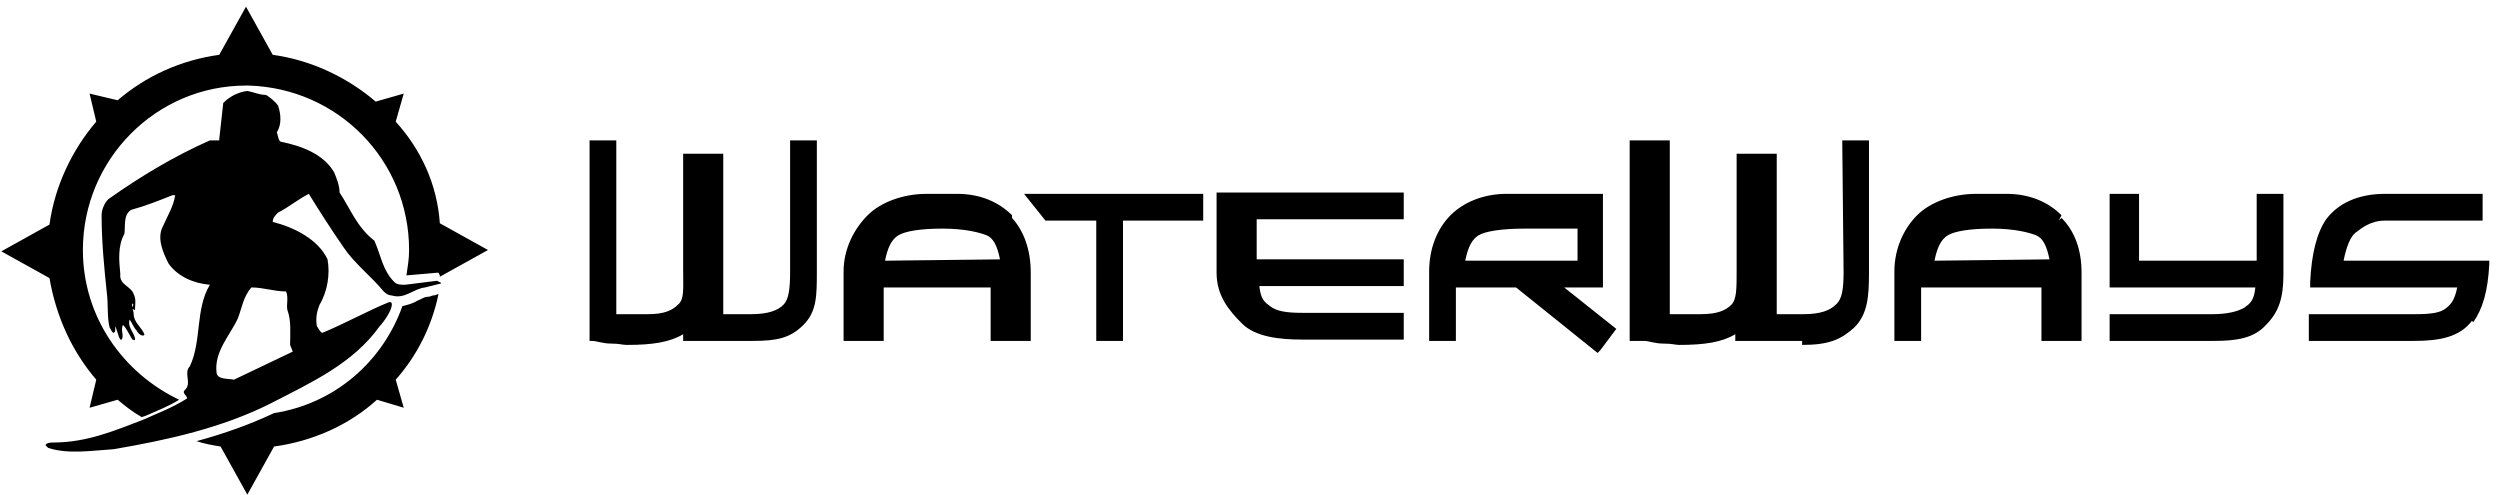 <svg xmlns="http://www.w3.org/2000/svg" width="187" height="37" viewBox="0 0 187 37">
  <path d="M32.4,22.1 C32.3,22.1 32.2,22.2 32,22.2 L32,22.2 L32,22.2 C31.7,22.2 31.5,22.4 31.2,22.5 C30.9,22.7 30.5,22.8 30.1,22.9 C28.6,27.1 25,30.2 20.5,30.9 L20.5,30.9 C18.8,31.7 16.9,32.4 14.7,33 C15.3,33.2 15.9,33.3 16.5,33.4 L18.5,37 L20.5,33.4 C23.4,33 26.1,31.8 28.2,29.9 L30.2,30.5 L29.6,28.4 C31.2,26.6 32.3,24.4 32.8,22 C32.7,22 32.6,22.1 32.4,22.1 Z M59.1,20.3 C59.1,21.6 59,22.4 58.6,22.8 C58.2,23.2 57.5,23.5 56.2,23.5 L54.1,23.5 L54.1,11.5 L51.1,11.5 L51.1,20.3 C51.1,21.6 51.2,22.4 50.7,22.8 C50.3,23.2 49.7,23.5 48.5,23.5 L46.1,23.5 L46.1,10.5 L44.1,10.5 L44.1,25.5 L44.3,25.5 C44.6,25.5 45.1,25.7 45.7,25.7 C46.4,25.7 46.5,25.8 46.9,25.8 C48.8,25.8 50.1,25.6 51.1,25 L51.1,25.5 L56.3,25.5 C58.1,25.5 59.1,25.3 60.1,24.3 C61.1,23.3 61.1,22.1 61.1,20.3 L61.1,10.5 L59.1,10.5 C59.1,10.5 59.1,20.3 59.1,20.3 Z M29.6,9.1 L30.2,7 L28.1,7.6 C26,5.8 23.3,4.5 20.4,4.1 L18.4,0.5 L16.4,4.1 C13.5,4.5 10.9,5.7 8.8,7.5 L6.7,7 L7.2,9.1 C5.4,11.2 4.1,13.9 3.7,16.8 L0.1,18.8 L3.7,20.8 C4.2,23.7 5.4,26.3 7.2,28.4 L6.7,30.5 L8.8,29.9 C9.4,30.4 9.9,30.8 10.6,31.2 L10.6,31.2 L10.9,31.1 C11.8,30.7 12.6,30.4 13.4,29.9 C9.2,27.9 6.2,23.7 6.2,18.7 C6.2,11.9 11.7,6.4 18.4,6.4 L18.4,6.4 L18.4,6.4 L18.4,6.4 C18.5,6.4 18.6,6.4 18.6,6.4 C25.3,6.6 30.6,12 30.6,18.7 C30.6,19.4 30.5,19.9 30.4,20.6 L32.7,20.4 L32.8,20.4 L32.9,20.6 L32.9,20.7 L32.9,20.7 L36.5,18.7 L32.9,16.7 C32.7,13.8 31.5,11.2 29.6,9.1 Z M30.3,21.3 C30,21.3 29.7,21.3 29.5,21.1 C28.6,20.2 28.5,19.1 28,18 C26.7,17 26.2,15.6 25.4,14.4 C25.4,13.9 25.2,13.4 25,12.9 C24.2,11.5 22.5,10.9 21,10.6 C20.8,10.5 20.8,10.1 20.7,9.9 C21.1,9.3 21,8.5 20.8,7.9 C20.5,7.5 20.2,7.3 19.9,7.1 C19.4,7.1 19,6.9 18.5,6.8 C17.8,6.9 17.2,7.2 16.7,7.7 C16.6,8.6 16.5,9.5 16.4,10.4 L16.4,10.5 C16.1,10.5 15.9,10.5 15.7,10.5 C13,11.7 10.5,13.2 8.1,14.9 C7.8,15.2 7.6,15.7 7.6,16.1 C7.6,18.1 7.8,20.1 8,22 C8.1,22.8 8,23.7 8.2,24.5 C8.3,24.6 8.3,24.8 8.5,24.9 C8.7,24.8 8.6,24.5 8.6,24.4 C8.8,24.7 8.8,25.1 9,25.4 L9.1,25.4 C9.3,25.1 9,24.7 9.2,24.3 C9.5,24.6 9.7,25.1 9.9,25.4 C10,25.4 10.1,25.5 10.1,25.4 C10.1,24.9 9.5,24.5 9.7,23.9 C9.9,24.2 10,24.5 10.2,24.7 C10.3,24.9 10.5,25.1 10.7,25.1 C10.8,25.1 10.8,25 10.8,25 C10.6,24.5 10,24.1 10,23.5 C10,23.2 9.8,23 9.9,22.7 C10.1,22.8 9.8,22.9 9.9,23.1 C10.1,23.2 10.1,23.2 10.1,23.2 L10.1,23.1 C10.1,22.8 10.2,22.4 10,22 C9.8,21.4 8.9,21.3 9,20.5 C8.9,19.5 8.8,18.4 9.3,17.5 C9.4,16.9 9.2,16.1 9.8,15.7 C10.9,15.4 11.9,15 12.9,14.6 L13.1,14.6 C13,15.4 12.5,16.2 12.2,16.9 C11.7,17.8 12.2,18.9 12.6,19.7 C13.3,20.7 14.5,21.2 15.7,21.3 C14.6,23.1 15.1,25.5 14.2,27.4 C13.7,27.9 14.4,28.7 13.8,29.2 C13.6,29.4 14,29.6 14,29.8 C12.9,30.5 11.8,30.9 10.7,31.4 C8.6,32.2 6.5,33.1 4,33.1 C3.8,33.1 3.5,33.1 3.4,33.3 L3.6,33.5 C5.1,34 6.9,33.7 8.5,33.6 C12.6,32.9 16.6,32 20.2,30.2 C23.3,28.6 26.4,27.2 28.4,24.4 C28.7,24.1 29.4,23.1 29.3,22.7 C29.3,22.6 29.2,22.6 29.1,22.6 C27.6,23.2 25.6,24.3 24.1,24.9 C23.9,24.8 23.8,24.5 23.7,24.4 C23.6,23.8 23.7,23.3 23.9,22.8 C24.5,21.8 24.7,20.5 24.5,19.4 C23.8,17.9 22,17 20.4,16.6 C20.4,16.3 20.6,16.1 20.8,15.9 C21.6,15.5 22.3,14.9 23.1,14.5 C23.9,15.8 24.8,17.2 25.7,18.5 C26.5,19.7 27.8,20.7 28.7,21.8 C28.9,22 29.1,22.1 29.3,22.1 C30.3,22.4 30.9,21.6 31.8,21.5 C32.2,21.4 32.6,21.3 33,21.2 C33,21.1 32.8,21.1 32.7,21 L30.3,21.3 Z M21.4,21.8 C21.6,22.3 21.4,22.8 21.5,23.2 C21.8,24 21.7,25 21.7,25.8 L21.9,26.3 L17.5,28.4 C17,28.3 16.3,28.4 16.2,27.9 C16,26.3 17.2,25.1 17.8,23.8 C18.1,23 18.2,22.2 18.8,21.5 C19.7,21.5 20.5,21.8 21.4,21.8 Z M75.7,16.3 L75.7,16.1 C74.7,15.1 73.3,14.5 71.6,14.5 L69.3,14.5 C67.6,14.5 65.9,15.1 64.9,16.1 C63.9,17.1 63.1,18.6 63.1,20.3 L63.1,25.5 L66.1,25.5 L66.1,21.5 L74.1,21.5 L74.1,25.5 L77.1,25.5 L77.1,20.4 C77.1,18.7 76.6,17.3 75.7,16.3 L75.7,16.3 Z M66.2,19.5 C66.4,18.5 66.7,17.9 67.2,17.6 C67.7,17.3 68.8,17.1 70.5,17.1 C72.2,17.1 73.3,17.4 73.8,17.6 C74.3,17.8 74.6,18.4 74.8,19.4 L66.2,19.5 L66.2,19.5 Z M154,16.5 L154.2,16.1 C153.2,15.1 151.8,14.5 150.1,14.5 L147.8,14.5 C146.1,14.5 144.4,15.1 143.4,16.1 C142.4,17.1 141.7,18.6 141.7,20.3 L141.7,25.5 L143.7,25.5 L143.7,21.5 L152.7,21.5 L152.7,25.5 L155.7,25.5 L155.7,20.4 C155.7,18.7 155.2,17.3 154.2,16.3 L154,16.5 Z M144.7,19.5 C144.9,18.5 145.2,17.9 145.7,17.6 C146.2,17.3 147.3,17.1 149,17.1 C150.7,17.1 151.8,17.4 152.3,17.6 C152.8,17.8 153.1,18.4 153.3,19.4 L144.7,19.5 L144.7,19.5 Z M168.8,19.5 L160,19.5 L160,14.5 L157.8,14.5 L157.8,21.5 L168.7,21.5 C168.6,22.5 168.3,22.7 167.9,23 C167.4,23.3 166.6,23.5 165.5,23.5 L157.8,23.5 L157.8,25.5 L165.6,25.5 C167.3,25.5 168.6,25.3 169.5,24.3 C170.5,23.3 170.8,22.2 170.8,20.5 L170.8,14.5 L168.8,14.5 L168.8,19.5 L168.8,19.5 Z M175.3,19.5 C175.5,18.5 175.8,17.7 176.2,17.4 C176.6,17.1 177.3,16.5 178.4,16.5 L185.7,16.5 L185.7,14.5 L178.4,14.5 C176.4,14.5 174.9,15.2 174,16.4 C173.3,17.4 172.9,19 172.8,21.1 L172.8,21.5 L183.8,21.5 C183.6,22.5 183.3,22.8 182.9,23.1 C182.5,23.4 181.8,23.5 180.7,23.5 L172.7,23.5 L172.7,25.5 L180.6,25.5 C182.5,25.5 184,25.2 184.9,24 L185,24.1 C185.7,23.1 186.1,21.8 186.2,19.7 L186.2,19.5 C186.2,19.5 175.3,19.5 175.3,19.5 Z M91,20.4 C91,22.1 91.9,23.2 92.9,24.2 C93.9,25.2 95.7,25.4 97.4,25.4 L105,25.4 L105,23.4 L97.4,23.4 C96.3,23.4 95.5,23.3 95,22.9 C94.6,22.6 94.3,22.4 94.2,21.4 L105,21.4 L105,19.4 L94,19.4 L94,16.4 L105,16.4 L105,14.4 L91,14.4 L91,20.4 Z M137.9,20.3 C137.9,21.6 137.8,22.4 137.3,22.8 C136.9,23.2 136.2,23.5 134.9,23.5 L132.9,23.5 L132.9,11.5 L129.9,11.5 L129.9,20.3 C129.9,21.6 129.9,22.4 129.5,22.8 C129.1,23.2 128.5,23.5 127.2,23.5 L124.9,23.5 L124.9,10.5 L121.9,10.5 L121.9,25.5 L123,25.5 C123.3,25.5 123.8,25.7 124.4,25.7 C125.1,25.7 125.3,25.8 125.6,25.8 C127.5,25.8 128.8,25.6 129.8,25 L129.8,25.5 L134.8,25.5 L134.8,25.8 C136.8,25.8 137.7,25.4 138.7,24.5 C139.7,23.5 139.8,22.2 139.8,20.4 L139.8,10.5 L137.8,10.5 L137.9,20.3 L137.9,20.3 Z M78.2,16.5 L82,16.5 L82,25.5 L84,25.5 L84,16.5 L90,16.5 L90,14.5 L76.6,14.5 L78.2,16.5 Z M119.9,21.5 L119.9,14.5 L112.7,14.5 C111,14.5 109.5,15.1 108.5,16.1 C107.5,17.1 106.9,18.6 106.9,20.3 L106.9,25.5 L108.9,25.5 L108.9,21.5 L113.4,21.5 L119.5,26.4 L119.7,26.2 L120.9,24.6 L117,21.5 C117,21.5 119.9,21.5 119.9,21.5 Z M109.6,19.5 C109.8,18.5 110.1,17.9 110.6,17.6 C111.1,17.3 112.3,17.1 114.1,17.1 C114.4,17.1 115,17.1 116,17.1 C116.8,17.1 117,17.1 118,17.1 L118,19.5 L109.6,19.5 Z"/>
</svg>
